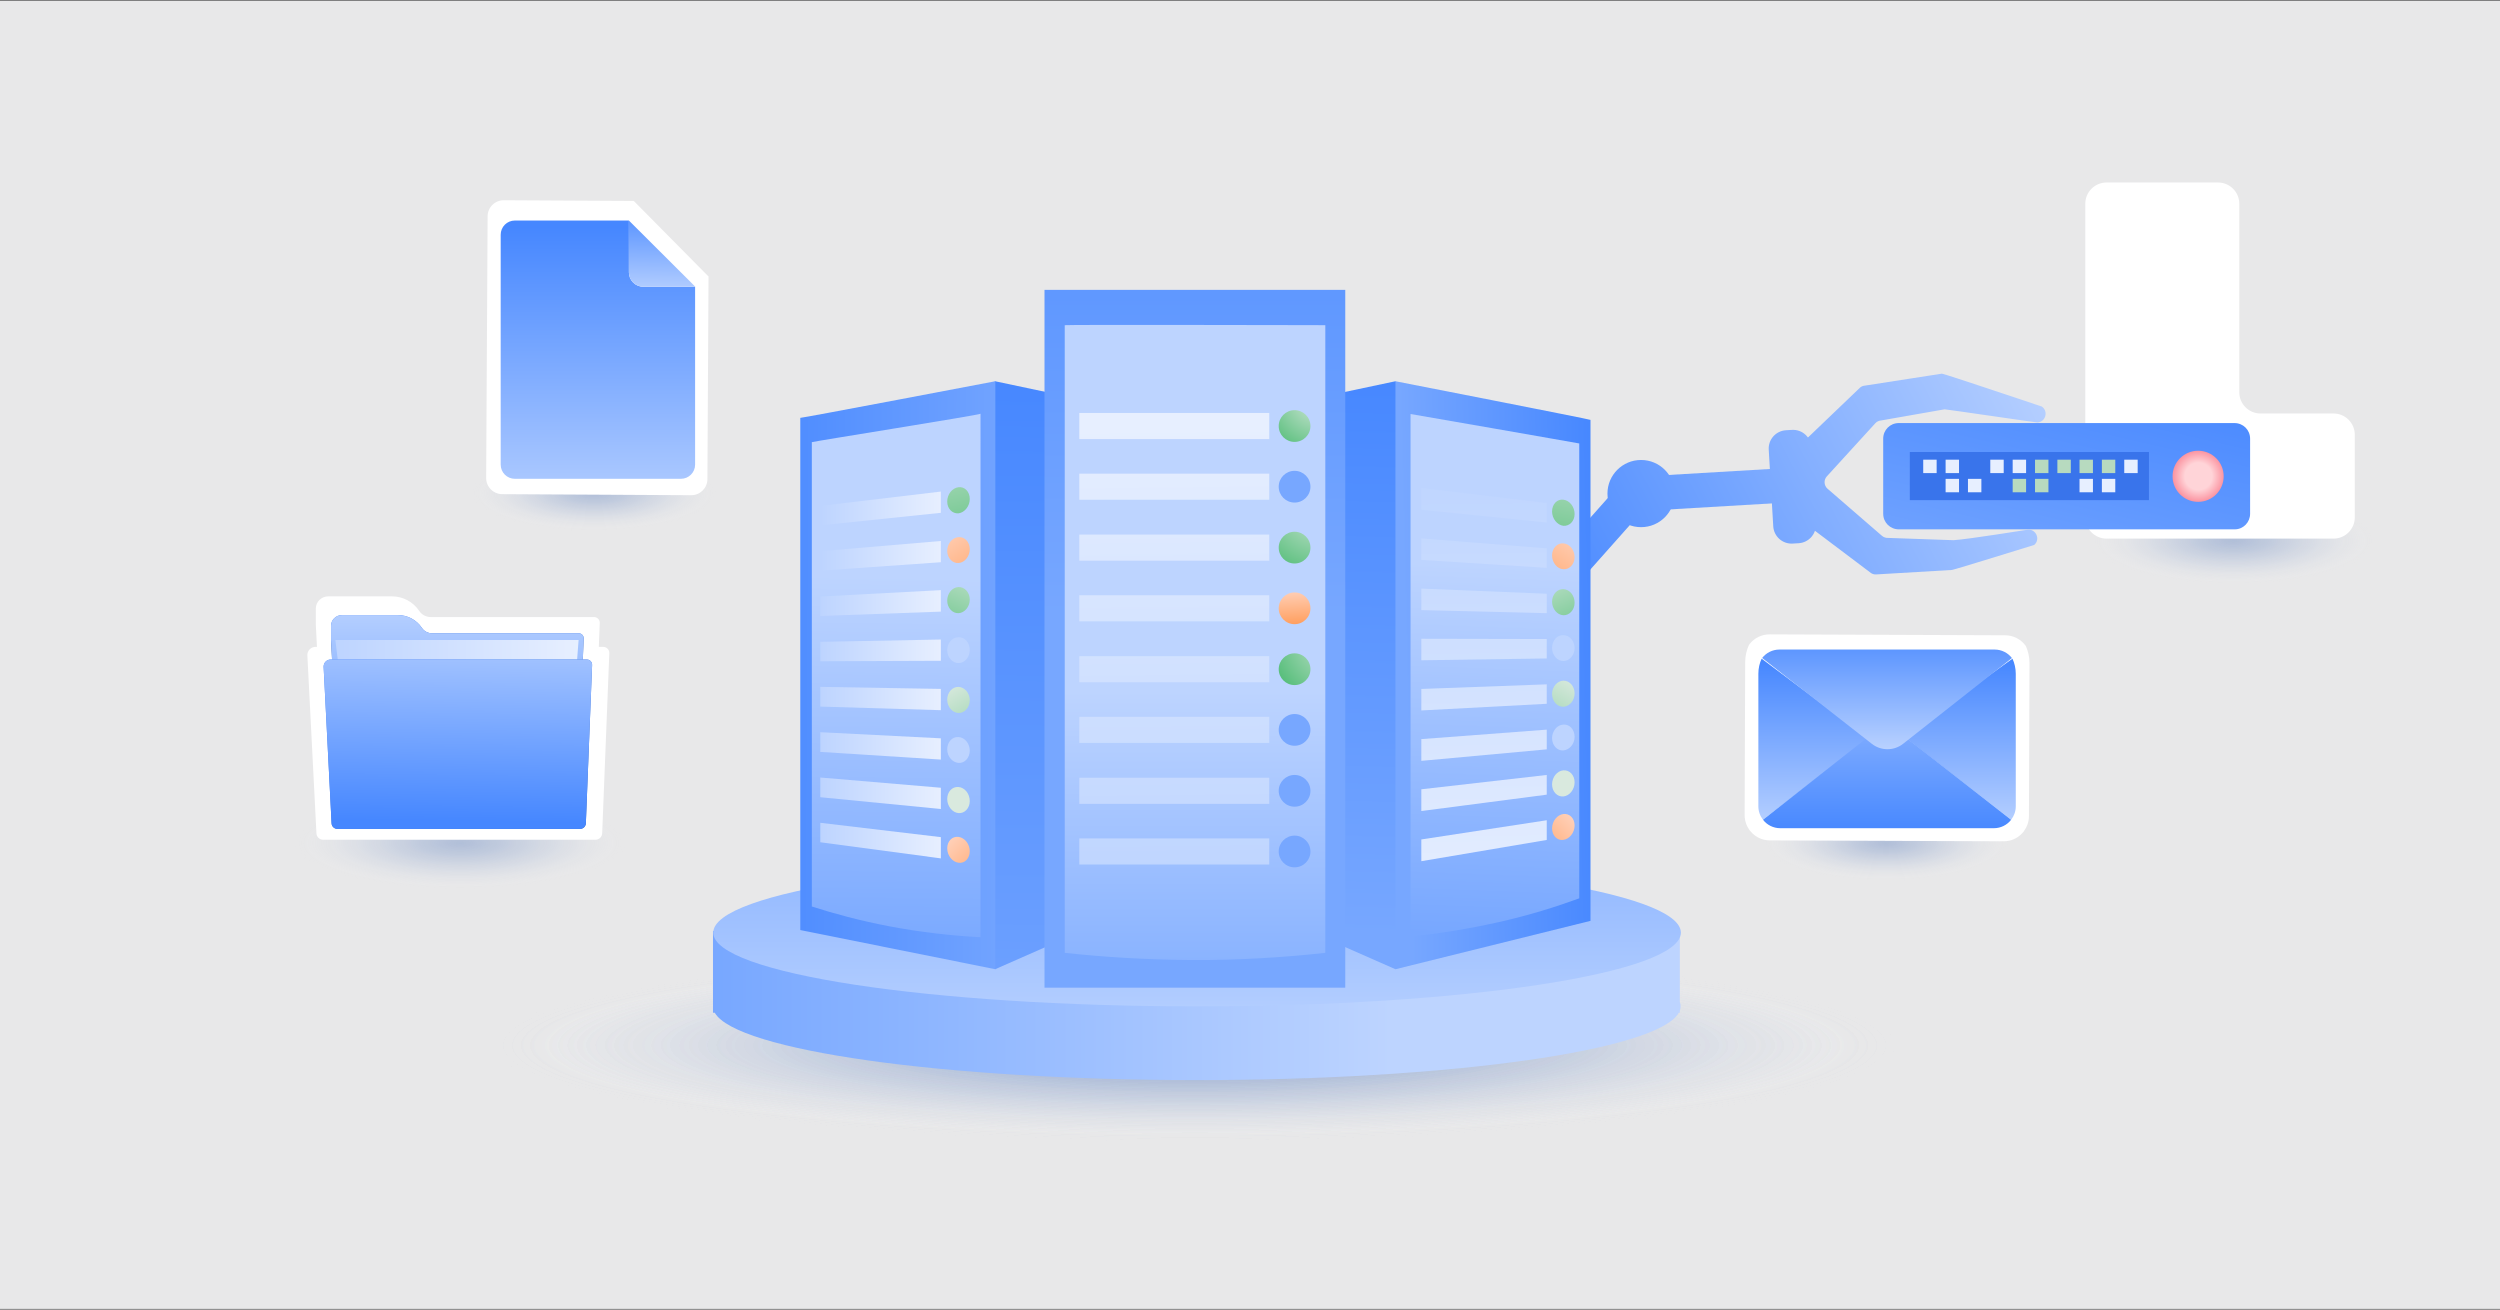 <svg enable-background="new 0 0 945 495" height="495" viewBox="0 0 945 495" width="945" xmlns="http://www.w3.org/2000/svg" xmlns:xlink="http://www.w3.org/1999/xlink"><rect x="0" y="0" width="945" height="495" fill="#333333" stroke="none"/><defs><path id="SVGID_00000001648266732967536890000011585040376787471745_" d="M0 .22H945V494.77H0Z"/><clipPath id="SVGID_00000120556584824618158610000007160584048101586324_"><use xlink:href="#SVGID_00000001648266732967536890000011585040376787471745_"/></clipPath><linearGradient id="lg1"><stop offset="0" stop-color="#305eb2" stop-opacity=".3"/><stop offset=".102" stop-color="#3461b3" stop-opacity=".255"/><stop offset=".198" stop-color="#3f6ab8" stop-opacity=".213"/><stop offset=".291" stop-color="#5279bf" stop-opacity=".172"/><stop offset=".383" stop-color="#6d8dc9" stop-opacity=".132"/><stop offset=".474" stop-color="#8fa8d5" stop-opacity=".092"/><stop offset=".564" stop-color="#b9c9e5" stop-opacity=".053"/><stop offset=".652" stop-color="#ebeff7" stop-opacity=".015"/><stop offset=".685" stop-color="#ffffff" stop-opacity="0"/></linearGradient><radialGradient id="SVGID_00000147214321891479153070000013910796690985817987_" cx="1889.793" cy="-35.535" gradientTransform="matrix(498.84 0 0 -67.851 -942247.938 -2015.957)" gradientUnits="userSpaceOnUse" r=".785" xlink:href="#lg1"/><radialGradient id="SVGID_00000168800865573830795980000003853236506570752424_" cx="1894.84" cy="-8.811" gradientTransform="matrix(100.445 0 0 -30.812 -189481.875 -67.029)" gradientUnits="userSpaceOnUse" r=".785" xlink:href="#lg1"/><linearGradient id="SVGID_00000103967578624551407260000008937079684749421237_" gradientTransform="matrix(1 0 0 -1 0 -687.009)" gradientUnits="userSpaceOnUse" x1="769.188" x2="792.247" y1="-919.134" y2="-819.045"><stop offset="0" stop-color="#77a7ff"/><stop offset="1" stop-color="#4687ff"/></linearGradient><radialGradient id="SVGID_00000022524759581160926490000009702308763122133382_" cx="1784.431" cy="-60.776" gradientTransform="matrix(12.833 0 0 -12.833 -22068.715 -599.924)" gradientUnits="userSpaceOnUse" r=".753"><stop offset=".529" stop-color="#ffd4d8"/><stop offset="1" stop-color="#fb94a1"/></radialGradient><linearGradient id="lg2"><stop offset="0" stop-color="#bdd4ff"/><stop offset="1" stop-color="#4687ff"/></linearGradient><linearGradient id="SVGID_00000018941835525098812450000010460501410055996809_" gradientUnits="userSpaceOnUse" x1="774.032" x2="576.347" xlink:href="#lg2" y1="120.208" y2="221.916"/><linearGradient id="SVGID_00000087395503820331259980000015647095839209754532_" gradientUnits="userSpaceOnUse" x1="788.862" x2="591.177" xlink:href="#lg2" y1="149.032" y2="250.74"/><linearGradient id="SVGID_00000160904548831975261710000009696438860957087931_" gradientUnits="userSpaceOnUse" x1="776.389" x2="585.239" xlink:href="#lg2" y1="133.102" y2="231.448"/><linearGradient id="SVGID_00000181809013848063601230000004973133918247513495_" gradientUnits="userSpaceOnUse" x1="774.084" x2="576.398" xlink:href="#lg2" y1="120.308" y2="222.016"/><linearGradient id="SVGID_00000011754291178001198180000009138096343211745954_" gradientUnits="userSpaceOnUse" x1="768.858" x2="571.173" xlink:href="#lg2" y1="110.152" y2="211.86"/><linearGradient id="SVGID_00000031903654001930166390000018192920712143951544_" gradientUnits="userSpaceOnUse" x1="781.153" x2="583.467" xlink:href="#lg2" y1="134.049" y2="235.756"/><radialGradient id="SVGID_00000022548369009860589810000014005955439696159634_" cx="1893.533" cy="-12.519" gradientTransform="matrix(100.445 0 0 -30.812 -189481.875 -67.029)" gradientUnits="userSpaceOnUse" r=".681" xlink:href="#lg1"/><linearGradient id="SVGID_00000047757883495368870390000001794287304434115224_" gradientUnits="userSpaceOnUse" x1="685.329" x2="685.329" xlink:href="#lg2" y1="315.292" y2="249.944"/><linearGradient id="SVGID_00000176745511718870299580000000151779904171609777_" gradientUnits="userSpaceOnUse" x1="741.482" x2="741.482" xlink:href="#lg2" y1="315.292" y2="249.944"/><linearGradient id="SVGID_00000038386603456166002980000012422587463796910499_" gradientUnits="userSpaceOnUse" x1="713.306" x2="713.306" xlink:href="#lg2" y1="232.593" y2="314.971"/><linearGradient id="SVGID_00000142168217792602287110000002816271634517245066_" gradientUnits="userSpaceOnUse" x1="713.301" x2="713.301" xlink:href="#lg2" y1="285.062" y2="235.925"/><radialGradient id="SVGID_00000051359385999243606050000010957130138539858067_" cx="1888.964" cy="-19.169" gradientTransform="matrix(134.564 0 0 -37.669 -254012.984 -403.387)" gradientUnits="userSpaceOnUse" r=".681" xlink:href="#lg1"/><radialGradient id="SVGID_00000129169895611784824270000001099036977448288425_" cx="1888.671" cy="-8.228" gradientTransform="matrix(100.445 0 0 -30.812 -189481.875 -67.029)" gradientUnits="userSpaceOnUse" r=".681" xlink:href="#lg1"/><linearGradient id="lg3"><stop offset="0" stop-color="#27ae56"/><stop offset=".999" stop-color="#d9e9de"/></linearGradient><linearGradient id="SVGID_00000034070373433138991240000010809640193364803993_" gradientTransform="matrix(1 0 0 -1 0 -687.009)" gradientUnits="userSpaceOnUse" x1="584.692" x2="575.796" xlink:href="#lg3" y1="-892.877" y2="-878.42"/><linearGradient id="lg4"><stop offset="0" stop-color="#ff7e23"/><stop offset=".999" stop-color="#ffe2d9"/></linearGradient><linearGradient id="SVGID_00000006688750565389994640000013875978767693532856_" gradientTransform="matrix(1 0 0 -1 0 -687.009)" gradientUnits="userSpaceOnUse" x1="603.548" x2="571.112" xlink:href="#lg4" y1="-927.987" y2="-890.918"/><linearGradient id="SVGID_00000013915747420513341820000002761844218366052489_" gradientTransform="matrix(1 0 0 -1 0 -687.009)" gradientUnits="userSpaceOnUse" x1="599.544" x2="566.553" xlink:href="#lg3" y1="-946.621" y2="-899.358"/><linearGradient id="lg5"><stop offset="0" stop-color="#77a7ff"/><stop offset="1" stop-color="#bdd4ff"/></linearGradient><linearGradient id="SVGID_00000024718592872374518790000009348437936346380717_" gradientTransform="matrix(1 0 0 -1 0 -687.009)" gradientUnits="userSpaceOnUse" x1="701.317" x2="495.909" xlink:href="#lg5" y1="-926.259" y2="-936.263"/><linearGradient id="SVGID_00000147202671210906739610000004870707179147966385_" gradientTransform="matrix(1 0 0 -1 0 -687.009)" gradientUnits="userSpaceOnUse" x1="590.896" x2="574.215" xlink:href="#lg3" y1="-973.655" y2="-942.702"/><linearGradient id="SVGID_00000049191480761016085460000016503238328134751660_" gradientTransform="matrix(1 0 0 -1 0 -687.009)" gradientUnits="userSpaceOnUse" x1="702.956" x2="497.548" xlink:href="#lg5" y1="-959.904" y2="-969.907"/><linearGradient id="SVGID_00000070813449202938130630000017062284391007942331_" gradientTransform="matrix(1 0 0 -1 0 -687.009)" gradientUnits="userSpaceOnUse" x1="703.781" x2="498.373" xlink:href="#lg3" y1="-976.843" y2="-986.847"/><linearGradient id="lg6"><stop offset="0" stop-color="#77a7ff"/><stop offset=".709" stop-color="#bdd4ff"/></linearGradient><linearGradient id="SVGID_00000140727912352598445560000004344482234500845193_" gradientTransform="matrix(318.612 0 0 -318.612 -601391.375 -2109.8)" gradientUnits="userSpaceOnUse" x1="1888.381" x2="1889.529" xlink:href="#lg6" y1="-7.815" y2="-7.815"/><linearGradient id="SVGID_00000036244599241634336720000005101741637585531280_" gradientUnits="userSpaceOnUse" x1="452.488" x2="452.488" xlink:href="#lg6" y1="280.813" y2="448.015"/><linearGradient id="lg7"><stop offset="0" stop-color="#4687ff"/><stop offset=".999" stop-color="#77a7ff"/><stop offset="1" stop-color="#77a7ff"/></linearGradient><linearGradient id="SVGID_00000085965129516477945310000017829244707949851319_" gradientUnits="userSpaceOnUse" x1="511.076" x2="505.181" xlink:href="#lg7" y1="139.423" y2="352.816"/><linearGradient id="SVGID_00000121995590411780021430000013822949713748063676_" gradientUnits="userSpaceOnUse" x1="395.721" x2="393.364" xlink:href="#lg7" y1="137.758" y2="439.278"/><linearGradient id="SVGID_00000175315863069210086260000002218873195970568356_" gradientUnits="userSpaceOnUse" x1="451.666" x2="451.666" xlink:href="#lg7" y1="-27.317" y2="233.549"/><linearGradient id="SVGID_00000020383173530099504960000003789625019104861592_" gradientUnits="userSpaceOnUse" x1="451.716" x2="451.716" xlink:href="#lg5" y1="400.81" y2="261.21"/><linearGradient id="lg8"><stop offset="0" stop-color="#bdd4ff"/><stop offset="1" stop-color="#e7efff"/></linearGradient><linearGradient id="SVGID_00000059280213497367544380000005747104154126147487_" gradientUnits="userSpaceOnUse" x1="445.858" x2="443.883" xlink:href="#lg8" y1="335.974" y2="161.505"/><linearGradient id="lg9"><stop offset=".001" stop-color="#d9e9de"/><stop offset="1" stop-color="#27ae56"/></linearGradient><radialGradient id="SVGID_00000134235711483030419200000000149825126653565838_" cx="1851.145" cy="-23.668" gradientTransform="matrix(40.07 0 0 -40.07 -73677.32 -798.657)" gradientUnits="userSpaceOnUse" r=".786" xlink:href="#lg9"/><linearGradient id="SVGID_00000151524590157057079120000006926091290926004113_" gradientUnits="userSpaceOnUse" x1="445.598" x2="443.623" xlink:href="#lg8" y1="335.977" y2="161.508"/><linearGradient id="SVGID_00000176039928056378885520000011796665162333050023_" gradientTransform="matrix(1 0 0 -1 0 -687.009)" gradientUnits="userSpaceOnUse" x1="516.514" x2="583.037" xlink:href="#lg5" y1="-873.639" y2="-880.142"/><linearGradient id="SVGID_00000041975578536948328340000005547520002672477332_" gradientUnits="userSpaceOnUse" x1="445.337" x2="443.362" xlink:href="#lg8" y1="335.98" y2="161.511"/><radialGradient id="SVGID_00000083774987583679484020000017696187863160334268_" cx="1860.01" cy="-19.822" gradientTransform="matrix(50.438 0 0 -50.438 -93315.82 -810.196)" gradientUnits="userSpaceOnUse" r=".786" xlink:href="#lg9"/><linearGradient id="SVGID_00000113322854811927618050000000880262802858280869_" gradientUnits="userSpaceOnUse" x1="445.078" x2="443.103" xlink:href="#lg8" y1="335.983" y2="161.514"/><linearGradient id="SVGID_00000166637347481746719970000017189073294062790543_" gradientTransform="matrix(1 0 0 -1 0 -687.009)" gradientUnits="userSpaceOnUse" x1="490.285" x2="488.617" xlink:href="#lg4" y1="-931.654" y2="-905.336"/><linearGradient id="SVGID_00000137134074455947702770000010113648806949746578_" gradientUnits="userSpaceOnUse" x1="444.817" x2="442.842" xlink:href="#lg8" y1="335.986" y2="161.517"/><radialGradient id="SVGID_00000165219031923512807680000001853038085268680108_" cx="1858.955" cy="-19.95" gradientTransform="matrix(48.99 0 0 -48.99 -90562.703 -737.331)" gradientUnits="userSpaceOnUse" r=".786" xlink:href="#lg9"/><linearGradient id="SVGID_00000116950024737289628660000008223956613349029813_" gradientUnits="userSpaceOnUse" x1="444.558" x2="442.582" xlink:href="#lg8" y1="335.988" y2="161.52"/><linearGradient id="SVGID_00000040545854353279332110000012368920686036660403_" gradientTransform="matrix(1 0 0 -1 0 -687.009)" gradientUnits="userSpaceOnUse" x1="507.613" x2="574.138" xlink:href="#lg5" y1="-964.691" y2="-971.193"/><linearGradient id="SVGID_00000088819183840578609350000002243013300657669267_" gradientUnits="userSpaceOnUse" x1="444.297" x2="442.322" xlink:href="#lg8" y1="335.991" y2="161.523"/><linearGradient id="SVGID_00000000913815350234168130000010800473917291971968_" gradientTransform="matrix(1 0 0 -1 0 -687.009)" gradientUnits="userSpaceOnUse" x1="505.384" x2="571.908" xlink:href="#lg5" y1="-987.503" y2="-994.006"/><linearGradient id="SVGID_00000100374976253481510970000007007625456404051345_" gradientUnits="userSpaceOnUse" x1="444.037" x2="442.062" xlink:href="#lg8" y1="335.994" y2="161.525"/><linearGradient id="SVGID_00000033345281248943814890000015438663046499282852_" gradientTransform="matrix(1 0 0 -1 0 -687.009)" gradientUnits="userSpaceOnUse" x1="503.163" x2="569.688" xlink:href="#lg5" y1="-1010.217" y2="-1016.72"/><linearGradient id="SVGID_00000000943743331082376180000014968093999895096989_" gradientUnits="userSpaceOnUse" x1="278.845" x2="390.847" xlink:href="#lg7" y1="254.727" y2="255.316"/><linearGradient id="SVGID_00000156561419326461428500000006989295727914808707_" gradientUnits="userSpaceOnUse" x1="337.558" x2="339.933" xlink:href="#lg6" y1="363.564" y2="158.167"/><linearGradient id="SVGID_00000062172799385660969960000014080423054717034393_" gradientUnits="userSpaceOnUse" x1="310.063" x2="355.637" xlink:href="#lg8" y1="192.2" y2="192.2"/><linearGradient id="SVGID_00000030483148387720195270000009854280392947183236_" gradientTransform="matrix(1 0 0 -1 0 -687.009)" gradientUnits="userSpaceOnUse" x1="371.131" x2="355.284" xlink:href="#lg3" y1="-918.777" y2="-842.044"/><linearGradient id="SVGID_00000053516907122209247120000011657786709905354885_" gradientUnits="userSpaceOnUse" x1="310.063" x2="355.637" xlink:href="#lg8" y1="210.101" y2="210.101"/><linearGradient id="SVGID_00000004545515137684601290000000544871441836606336_" gradientTransform="matrix(1 0 0 -1 0 -687.009)" gradientUnits="userSpaceOnUse" x1="384.42" x2="351.058" xlink:href="#lg4" y1="-927.883" y2="-878.118"/><linearGradient id="SVGID_00000143582863341308245740000014735221995726376081_" gradientUnits="userSpaceOnUse" x1="310.063" x2="355.637" xlink:href="#lg8" y1="227.953" y2="227.953"/><linearGradient id="SVGID_00000064327930921369375020000013564459438263393188_" gradientTransform="matrix(1 0 0 -1 0 -687.009)" gradientUnits="userSpaceOnUse" x1="348.489" x2="370.175" xlink:href="#lg3" y1="-946.625" y2="-895.19"/><linearGradient id="SVGID_00000135688230733881009180000007788812842904020134_" gradientUnits="userSpaceOnUse" x1="310.063" x2="355.637" xlink:href="#lg8" y1="245.854" y2="245.854"/><linearGradient id="SVGID_00000070798171981822636180000006087648527496977573_" gradientTransform="matrix(1 0 0 -1 0 -687.009)" gradientUnits="userSpaceOnUse" x1="488.397" x2="693.575" xlink:href="#lg8" y1="-924.566" y2="-911.221"/><linearGradient id="SVGID_00000003082423204029591740000016997797811116670369_" gradientUnits="userSpaceOnUse" x1="310.063" x2="355.637" xlink:href="#lg8" y1="264.045" y2="264.045"/><linearGradient id="SVGID_00000112602379986862029960000003729610252445005956_" gradientTransform="matrix(1 0 0 -1 0 -687.009)" gradientUnits="userSpaceOnUse" x1="389.473" x2="358.89" xlink:href="#lg3" y1="-998.738" y2="-945.636"/><linearGradient id="SVGID_00000088131320801669901740000015326413828514279046_" gradientUnits="userSpaceOnUse" x1="310.063" x2="355.637" xlink:href="#lg8" y1="281.945" y2="281.945"/><linearGradient id="SVGID_00000153684044410648866560000009805777640273385888_" gradientTransform="matrix(1 0 0 -1 0 -687.009)" gradientUnits="userSpaceOnUse" x1="490.84" x2="696.02" xlink:href="#lg8" y1="-962.143" y2="-948.799"/><linearGradient id="SVGID_00000057860888191823113670000015470179074562842768_" gradientUnits="userSpaceOnUse" x1="310.063" x2="355.637" xlink:href="#lg8" y1="299.846" y2="299.846"/><linearGradient id="SVGID_00000132789255072609382070000005895038623329162150_" gradientTransform="matrix(1 0 0 -1 0 -687.009)" gradientUnits="userSpaceOnUse" x1="415.326" x2="388.914" xlink:href="#lg3" y1="-1001.694" y2="-995.578"/><linearGradient id="SVGID_00000019645649762347974070000005788852152151939245_" gradientUnits="userSpaceOnUse" x1="310.063" x2="355.637" xlink:href="#lg8" y1="317.747" y2="317.747"/><linearGradient id="SVGID_00000003064553584245812960000014630112835313860522_" gradientTransform="matrix(1 0 0 -1 0 -687.009)" gradientUnits="userSpaceOnUse" x1="385.592" x2="352.786" xlink:href="#lg4" y1="-1031.319" y2="-998.79"/><linearGradient id="SVGID_00000114055205263521958450000005037522422936756407_" gradientUnits="userSpaceOnUse" x1="604.295" x2="531.198" xlink:href="#lg7" y1="253.381" y2="255.149"/><linearGradient id="SVGID_00000030485232868456104540000000168712789627768215_" gradientUnits="userSpaceOnUse" x1="561.255" x2="568.384" xlink:href="#lg6" y1="353.695" y2="156.465"/><linearGradient id="SVGID_00000009574253525236465680000012532668507785935287_" gradientUnits="userSpaceOnUse" x1="560.763" x2="562.775" xlink:href="#lg8" y1="174.754" y2="344.243"/><linearGradient id="SVGID_00000140001999991362679490000018411992222884296364_" gradientUnits="userSpaceOnUse" x1="560.549" x2="562.561" xlink:href="#lg8" y1="174.756" y2="344.246"/><linearGradient id="SVGID_00000181793671006246844940000003604617456778734478_" gradientUnits="userSpaceOnUse" x1="560.335" x2="562.346" xlink:href="#lg8" y1="174.759" y2="344.248"/><linearGradient id="SVGID_00000063596752366828442260000013710222167769628342_" gradientUnits="userSpaceOnUse" x1="560.121" x2="562.132" xlink:href="#lg8" y1="174.761" y2="344.251"/><linearGradient id="SVGID_00000070810292606666179560000009590987374558834857_" gradientUnits="userSpaceOnUse" x1="559.906" x2="561.918" xlink:href="#lg8" y1="174.764" y2="344.253"/><linearGradient id="SVGID_00000021821541795096450300000012643286998899343529_" gradientUnits="userSpaceOnUse" x1="559.692" x2="561.703" xlink:href="#lg8" y1="174.766" y2="344.256"/><linearGradient id="SVGID_00000080893514814801947530000011017531236129388674_" gradientUnits="userSpaceOnUse" x1="559.477" x2="561.489" xlink:href="#lg8" y1="174.769" y2="344.258"/><linearGradient id="SVGID_00000111166065334083572990000013632160601424204975_" gradientUnits="userSpaceOnUse" x1="559.263" x2="561.275" xlink:href="#lg8" y1="174.772" y2="344.261"/><linearGradient id="SVGID_00000016757531802383456930000013552509349618521266_" gradientUnits="userSpaceOnUse" x1="226.014" x2="226.014" xlink:href="#lg2" y1="200.37" y2="85.858"/><linearGradient id="SVGID_00000033344884961040155420000000624860428798355877_" gradientUnits="userSpaceOnUse" x1="250.009" x2="250.608" xlink:href="#lg2" y1="112.447" y2="76.496"/><linearGradient id="SVGID_00000099634298930695966910000003501784003024429239_" gradientUnits="userSpaceOnUse" x1="172.88" x2="172.88" y1="305.892" y2="215.836"><stop offset=".686" stop-color="#305eb2"/><stop offset=".702" stop-color="#3568c4"/><stop offset=".729" stop-color="#3b73da"/><stop offset=".759" stop-color="#407ceb"/><stop offset=".798" stop-color="#4482f6"/><stop offset=".851" stop-color="#4586fd"/><stop offset="1" stop-color="#4687ff"/></linearGradient><linearGradient id="SVGID_00000070099827282604673730000017686635670936776069_" gradientUnits="userSpaceOnUse" x1="172.88" x2="172.88" xlink:href="#lg2" y1="225.457" y2="315.513"/><linearGradient id="SVGID_00000054962925100377983960000006272448616538361775_" gradientUnits="userSpaceOnUse" x1="126.778" x2="218.71" xlink:href="#lg8" y1="272.202" y2="272.202"/><linearGradient id="SVGID_00000029043052581948379670000005636820627115038616_" gradientUnits="userSpaceOnUse" x1="200.555" x2="145.258" y1="326.235" y2="230.458"><stop offset="0" stop-color="#305eb2"/><stop offset=".263" stop-color="#376bca"/><stop offset=".747" stop-color="#427ff0"/><stop offset="1" stop-color="#4687ff"/></linearGradient><linearGradient id="SVGID_00000144313586591172130360000017629727661923506850_" gradientUnits="userSpaceOnUse" x1="173.386" x2="172.244" xlink:href="#lg2" y1="228.581" y2="310.398"/><linearGradient id="SVGID_00000035493523990261136090000015376857102961644166_" gradientTransform="matrix(-1 0 0 -1 1551.424 -687.009)" gradientUnits="userSpaceOnUse" x1="969.294" x2="953.446" xlink:href="#lg3" y1="-923.491" y2="-846.758"/><linearGradient id="SVGID_00000023999225685696499400000009960054140268863113_" gradientTransform="matrix(-1 0 0 -1 1551.424 -687.009)" gradientUnits="userSpaceOnUse" x1="982.583" x2="949.22" xlink:href="#lg4" y1="-930.24" y2="-880.475"/><linearGradient id="SVGID_00000164483900380949088290000014488211101677497264_" gradientTransform="matrix(-1 0 0 -1 1551.424 -687.009)" gradientUnits="userSpaceOnUse" x1="946.652" x2="968.338" xlink:href="#lg3" y1="-947.41" y2="-895.976"/><linearGradient id="SVGID_00000157281350851690955000000011819260776019520657_" gradientTransform="matrix(-1 0 0 -1 1551.424 -687.009)" gradientUnits="userSpaceOnUse" x1="1086.559" x2="1291.738" xlink:href="#lg8" y1="-923.78" y2="-910.435"/><linearGradient id="SVGID_00000003075203525109861780000018443679570365693603_" gradientTransform="matrix(-1 0 0 -1 1551.424 -687.009)" gradientUnits="userSpaceOnUse" x1="987.635" x2="957.052" xlink:href="#lg3" y1="-996.381" y2="-943.279"/><linearGradient id="SVGID_00000080892179829045473670000009141075470287992978_" gradientTransform="matrix(-1 0 0 -1 1551.424 -687.009)" gradientUnits="userSpaceOnUse" x1="1089.003" x2="1294.182" xlink:href="#lg8" y1="-957.429" y2="-944.085"/><linearGradient id="SVGID_00000044880084104046255180000003990570176377534379_" gradientTransform="matrix(-1 0 0 -1 1551.424 -687.009)" gradientUnits="userSpaceOnUse" x1="1013.489" x2="987.077" xlink:href="#lg3" y1="-995.409" y2="-989.293"/><linearGradient id="SVGID_00000170961023045544573440000003811732220504527750_" gradientTransform="matrix(-1 0 0 -1 1551.424 -687.009)" gradientUnits="userSpaceOnUse" x1="983.755" x2="950.949" xlink:href="#lg4" y1="-1022.676" y2="-990.148"/></defs><g clip-path="url(#SVGID_00000120556584824618158610000007160584048101586324_)"><path d="M-15.75-9.66H958.55V520.66H-15.75Z" fill="#e8e8e9"/></g><g fill="url(#SVGID_00000147214321891479153070000013910796690985817987_)"><path clip-path="url(#SVGID_00000120556584824618158610000007160584048101586324_)" d="M456.79 451.68c227.6 0 412.11-25.32 412.11-56.56s-184.51-56.56-412.11-56.56c-227.6 0-412.11 25.32-412.11 56.56S229.19 451.68 456.79 451.68z"/><path clip-path="url(#SVGID_00000120556584824618158610000007160584048101586324_)" d="M456.79 451.68c227.6 0 412.11-25.32 412.11-56.56s-184.51-56.56-412.11-56.56c-227.6 0-412.11 25.32-412.11 56.56S229.19 451.68 456.79 451.68z"/><path clip-path="url(#SVGID_00000120556584824618158610000007160584048101586324_)" d="M456.79 451.68c227.6 0 412.11-25.32 412.11-56.56s-184.51-56.56-412.11-56.56c-227.6 0-412.11 25.32-412.11 56.56S229.19 451.68 456.79 451.68z"/></g><path clip-path="url(#SVGID_00000120556584824618158610000007160584048101586324_)" d="M845.59 230.15c45.83 0 82.98-11.5 82.98-25.68 0-14.19-37.15-25.68-82.98-25.68-45.83 0-82.98 11.5-82.98 25.68C762.61 218.65 799.76 230.15 845.59 230.15z" fill="url(#SVGID_00000168800865573830795980000003853236506570752424_)"/><path clip-path="url(#SVGID_00000120556584824618158610000007160584048101586324_)" d="M846.45 148.26V77.02c0-4.44-3.6-8.04-8.04-8.04h-42.13c-4.44 0-8.04 3.6-8.04 8.04v79.28 32.75 6.51c0 4.44 3.6 8.04 8.04 8.04h85.79c4.44 0 8.04-3.6 8.04-8.04v-31.22c0-4.44-3.6-8.04-8.04-8.04h-27.58C850.05 156.31 846.45 152.71 846.45 148.26z" fill="#ffffff"/><g clip-path="url(#SVGID_00000120556584824618158610000007160584048101586324_)"><path d="M844.75 200.09H717.73c-3.22 0-5.88-2.57-5.88-5.88V165.8c0-3.22 2.57-5.88 5.88-5.88h126.93c3.22 0 5.88 2.57 5.88 5.88v28.41C850.54 197.43 847.97 200.09 844.75 200.09z" fill="url(#SVGID_00000103967578624551407260000008937079684749421237_)"/><path d="M812.31 170.86h-90.4v18.19h90.39L812.31 170.86 812.31 170.86z" fill="#3974eb"/><g fill="#e7efff"><path d="M732.05 173.76h-5.07v5.07h5.07V173.76z"/><path d="M740.51 173.76h-5.07v5.07h5.07V173.76z"/><path d="M757.4 173.76h-5.07v5.07h5.07V173.76z"/><path d="M765.86 173.76h-5.07v5.07h5.07V173.76z"/></g><path d="M774.31 173.76h-5.07v5.07h5.07V173.76z" fill="#b7dabf"/><path d="M782.76 173.76h-5.07v5.07h5.07V173.76z" fill="#b7dabf"/><path d="M791.13 173.76h-5.07v5.07h5.07V173.76z" fill="#b7dabf"/><path d="M799.58 173.76h-5.07v5.07h5.07V173.76z" fill="#b7dabf"/><path d="M808.04 173.76h-5.07v5.07h5.07V173.76z" fill="#e7efff"/><path d="M740.51 181.01h-5.07v5.07h5.07V181.01z" fill="#e7efff"/><path d="M748.96 181.01h-5.07v5.07h5.07V181.01z" fill="#e7efff"/><path d="M765.86 181.01h-5.07v5.07h5.07V181.01z" fill="#b7dabf"/><path d="M774.31 181.01h-5.07v5.07h5.07V181.01z" fill="#b7dabf"/><path d="M791.13 181.01h-5.07v5.07h5.07V181.01z" fill="#e7efff"/><path d="M799.58 181.01h-5.07v5.07h5.07V181.01z" fill="#e7efff"/><path d="M830.89 189.7c5.34 0 9.66-4.32 9.66-9.66s-4.32-9.66-9.66-9.66c-5.34 0-9.66 4.32-9.66 9.66S825.56 189.7 830.89 189.7z" fill="url(#SVGID_00000022524759581160926490000009702308763122133382_)"/></g><g clip-path="url(#SVGID_00000120556584824618158610000007160584048101586324_)"><path d="M623.15 179.98 623.92 192.98 672.89 190.1 672.13 177.09Z" fill="url(#SVGID_00000018941835525098812450000010460501410055996809_)"/><path d="M770.14 159.69 770.14 159.69c-.58.03-34.49-5-35.07-4.97l-23.97 4.21c-.86.05-1.66.43-2.24 1.07l-18.31 20.06c-1.25 1.37-1.12 3.49.28 4.7l20.54 17.77c.65.56 1.49.85 2.35.8l24.7.86c1.08 1.9-.75.04 0 0 5.57-.33 27.66-3.95 28.17-3.98l0 0c3.13-.18 4.72 3.71 2.35 5.77 0 0-30.37 9.42-31.1 9.46l-28.63 1.69c-.67.04-1.33-.12-1.9-.47l-22.35-16.85c-.93-.56-1.52-1.54-1.58-2.62l-.51-8.71-.66-11.18-.51-8.71c-.06-1.08.41-2.12 1.26-2.79l20.22-19.36c.53-.41 1.16-.65 1.83-.69l29.03-4.51c.73-.04 37.75 12.43 37.75 12.43C774.39 155.46 773.27 159.51 770.14 159.69z" fill="url(#SVGID_00000087395503820331259980000015647095839209754532_)"/><path d="M668.58 169.96l1.71 29c.23 3.82 3.51 6.74 7.33 6.51l2.27-.13c3.82-.23 6.74-3.51 6.51-7.33l-1.71-29c-.23-3.82-3.51-6.74-7.33-6.51l-2.27.13C671.27 162.86 668.35 166.14 668.58 169.96z" fill="url(#SVGID_00000160904548831975261710000009696438860957087931_)"/><path d="M565.97 235.26 575.71 243.91 623.86 189.72 614.13 181.07Z" fill="url(#SVGID_00000181809013848063601230000004973133918247513495_)"/><circle cx="620.32" cy="186.57" fill="url(#SVGID_00000011754291178001198180000009138096343211745954_)" r="12.7"/><path d="M668.58 169.96l1.71 29c.23 3.82 3.51 6.74 7.33 6.51l2.27-.13c3.82-.23 6.74-3.51 6.51-7.33l-1.71-29c-.23-3.82-3.51-6.74-7.33-6.51l-2.27.13C671.27 162.86 668.35 166.14 668.58 169.96z" fill="url(#SVGID_00000160904548831975261710000009696438860957087931_)" opacity=".4"/><circle cx="620.32" cy="186.57" fill="url(#SVGID_00000011754291178001198180000009138096343211745954_)" opacity=".4" r="12.7"/><g fill="url(#SVGID_00000031903654001930166390000018192920712143951544_)"><circle cx="566.47" cy="244.5" r="21.28"/><circle cx="566.47" cy="244.5" opacity=".4" r="21.28"/></g></g><g clip-path="url(#SVGID_00000120556584824618158610000007160584048101586324_)"><path d="M714.39 340.99c39.77 0 72.01-9.98 72.01-22.29s-32.24-22.29-72.01-22.29c-39.77 0-72.01 9.98-72.01 22.29S674.62 340.99 714.39 340.99z" fill="url(#SVGID_00000022548369009860589810000014005955439696159634_)"/><path d="M767.06 248.99c-.12-1.14-.36-2.24-.71-3.3-.17-.53-.38-1.04-.6-1.55l-.02.01-.2-.27c0 0-.01 0-.01-.01l0 0c-1.75-2.26-4.48-3.72-7.56-3.73l-89.04-.35c-3.07-.01-5.81 1.42-7.57 3.66l-.21.29.12.1-.14-.1v0l0 0c-.23.5-.43 1.01-.61 1.54-.36 1.05-.61 2.16-.73 3.29-.06.57-.1 1.15-.1 1.73v0 0l-.21 57.8 0 0v0c0 .28.01.55.03.82.14 1.77.78 3.4 1.76 4.77l0 0 .1.14c.04.05.07.1.1.14l0 0 0 0c0 0 .01 0 .01 0l0 0c1.09 1.4 2.55 2.49 4.25 3.12.68.25 1.39.42 2.13.51.37.05.75.07 1.13.07l88.4.34c.76 0 1.5-.08 2.21-.25 2.13-.5 3.98-1.71 5.3-3.37 0 0 .01-.01.01-.01l.21-.29-.01-.01c.54-.74.98-1.55 1.29-2.42.35-.99.55-2.05.55-3.16l.21-57.8C767.15 250.14 767.12 249.56 767.06 248.99z" fill="#ffffff"/><path d="M665.89 248.98c-.79 1.74-1.23 3.67-1.23 5.7v0 50.1c0 1.92.65 3.68 1.75 5.08L706 279.32l-18.19-13.91L665.89 248.98z" fill="url(#SVGID_00000047757883495368870390000001794287304434115224_)"/><path d="M760.72 248.98l-21.44 15.39-18.26 15.06 39.18 30.44c1.1-1.4 1.76-3.17 1.76-5.09v-50.1C761.95 252.65 761.51 250.72 760.72 248.98z" fill="url(#SVGID_00000176745511718870299580000000151779904171609777_)"/><path d="M719.01 277.66c-3.45-2.7-8.3-2.69-11.74.02l-40.86 32.19c1.51 1.94 3.87 3.19 6.52 3.19h80.76c2.64 0 4.99-1.24 6.51-3.17L719.01 277.66z" fill="url(#SVGID_00000038386603456166002980000012422587463796910499_)"/><path d="M707.56 281.17c3.47 2.72 8.35 2.71 11.82-.02l41.14-32.41c-1.52-1.95-3.9-3.21-6.56-3.21h-81.32c-2.66 0-5.03 1.25-6.55 3.19L707.56 281.17z" fill="url(#SVGID_00000142168217792602287110000002816271634517245066_)"/></g><path clip-path="url(#SVGID_00000120556584824618158610000007160584048101586324_)" d="M173.39 345.95c53.28 0 96.47-12.2 96.47-27.25s-43.19-27.25-96.47-27.25c-53.28 0-96.47 12.2-96.47 27.25S120.11 345.95 173.39 345.95z" fill="url(#SVGID_00000051359385999243606050000010957130138539858067_)"/><path clip-path="url(#SVGID_00000120556584824618158610000007160584048101586324_)" d="M226.01 208.79c39.77 0 72.01-9.98 72.01-22.29 0-12.31-32.24-22.29-72.01-22.29-39.77 0-72.01 9.98-72.01 22.29C154 198.81 186.24 208.79 226.01 208.79z" fill="url(#SVGID_00000129169895611784824270000001099036977448288425_)"/><path clip-path="url(#SVGID_00000120556584824618158610000007160584048101586324_)" d="M581.16 194.81c0 2.42-1.55 4.26-3.48 4.06-1.94-.19-3.48-2.32-3.48-4.84 0-2.42 1.55-4.26 3.48-4.06C579.61 190.26 581.16 192.39 581.16 194.81z" fill="url(#SVGID_00000034070373433138991240000010809640193364803993_)"/><path clip-path="url(#SVGID_00000120556584824618158610000007160584048101586324_)" d="M581.16 211.65c0 2.42-1.55 4.26-3.48 4.16-1.94-.1-3.48-2.23-3.48-4.64s1.55-4.35 3.48-4.16C579.61 207.1 581.16 209.23 581.16 211.65z" fill="url(#SVGID_00000006688750565389994640000013875978767693532856_)"/><path clip-path="url(#SVGID_00000120556584824618158610000007160584048101586324_)" d="M581.16 228.39c0 2.42-1.55 4.35-3.48 4.26-1.94 0-3.48-2.03-3.48-4.55s1.55-4.35 3.48-4.26C579.61 223.94 581.16 225.97 581.16 228.39z" fill="url(#SVGID_00000013915747420513341820000002761844218366052489_)"/><path clip-path="url(#SVGID_00000120556584824618158610000007160584048101586324_)" d="M581.16 245.23c0 2.42-1.55 4.35-3.48 4.45-1.94 0-3.48-1.94-3.48-4.35 0-2.42 1.55-4.45 3.48-4.45C579.61 240.77 581.16 242.81 581.16 245.23z" fill="url(#SVGID_00000024718592872374518790000009348437936346380717_)"/><path clip-path="url(#SVGID_00000120556584824618158610000007160584048101586324_)" d="M581.16 261.96c0 2.42-1.55 4.45-3.48 4.55-1.94.1-3.48-1.84-3.48-4.26 0-2.42 1.55-4.55 3.48-4.55C579.61 257.61 581.16 259.54 581.16 261.96z" fill="url(#SVGID_00000147202671210906739610000004870707179147966385_)"/><path clip-path="url(#SVGID_00000120556584824618158610000007160584048101586324_)" d="M581.16 278.7c0 2.42-1.55 4.55-3.48 4.74-1.94.19-3.48-1.65-3.48-4.16 0-2.52 1.55-4.55 3.48-4.74C579.61 274.45 581.16 276.28 581.16 278.7z" fill="url(#SVGID_00000049191480761016085460000016503238328134751660_)"/><path clip-path="url(#SVGID_00000120556584824618158610000007160584048101586324_)" d="M581.16 295.54c0 2.42-1.55 4.55-3.48 4.84-1.94.29-3.48-1.55-3.48-3.97s1.55-4.64 3.48-4.84C579.61 291.28 581.16 293.12 581.16 295.54z" fill="url(#SVGID_00000070813449202938130630000017062284391007942331_)"/><path clip-path="url(#SVGID_00000120556584824618158610000007160584048101586324_)" d="M634.98 382.04c.19-.58.29-1.06.29-1.65 0-.58-.1-1.06-.29-1.64v-26.8H269.51v30.87h.68c8.03 14.22 86.5 25.45 182.2 25.45 95.7 0 174.27-11.22 182.2-25.45h.39V382.04z" fill="url(#SVGID_00000140727912352598445560000004344482234500845193_)"/><path clip-path="url(#SVGID_00000120556584824618158610000007160584048101586324_)" d="M452.49 380.4c101 0 182.88-12.48 182.88-27.87s-81.88-27.87-182.88-27.87-182.88 12.48-182.88 27.87S351.49 380.4 452.49 380.4z" fill="url(#SVGID_00000036244599241634336720000005101741637585531280_)"/><path clip-path="url(#SVGID_00000120556584824618158610000007160584048101586324_)" d="M527.48 366.37l-51.19-22.54V154.95l51.19-10.84 13.84 17.13-1.74 190.04L527.48 366.37z" fill="url(#SVGID_00000085965129516477945310000017829244707949851319_)"/><path clip-path="url(#SVGID_00000120556584824618158610000007160584048101586324_)" d="M376.15 366.37l51.19-22.54V154.95l-51.19-10.84-13.84 17.13 1.74 190.04L376.15 366.37z" fill="url(#SVGID_00000121995590411780021430000013822949713748063676_)"/><path clip-path="url(#SVGID_00000120556584824618158610000007160584048101586324_)" d="M508.51 109.57H394.82v263.77h113.69V109.57z" fill="url(#SVGID_00000175315863069210086260000002218873195970568356_)"/><path clip-path="url(#SVGID_00000120556584824618158610000007160584048101586324_)" d="M500.97 360.18c-15.09 1.65-32.03 2.81-50.51 2.71-17.51-.1-33.58-1.16-47.99-2.71 0-79.05 0-158.11 0-237.26.23-.23 98.74 0 98.5 0C500.97 202.07 500.97 281.12 500.97 360.18z" fill="url(#SVGID_00000020383173530099504960000003789625019104861592_)"/><path clip-path="url(#SVGID_00000120556584824618158610000007160584048101586324_)" d="M479.78 156.11h-71.8v9.87h71.8V156.11z" fill="url(#SVGID_00000059280213497367544380000005747104154126147487_)"/><path clip-path="url(#SVGID_00000120556584824618158610000007160584048101586324_)" d="M489.35 167.04c3.31 0 6-2.69 6-6 0-3.31-2.69-6-6-6-3.31 0-6 2.69-6 6C483.35 164.36 486.04 167.04 489.35 167.04z" fill="url(#SVGID_00000134235711483030419200000000149825126653565838_)"/><path clip-path="url(#SVGID_00000120556584824618158610000007160584048101586324_)" d="M479.78 179.04h-71.8v9.87h71.8V179.04z" fill="url(#SVGID_00000151524590157057079120000006926091290926004113_)"/><path clip-path="url(#SVGID_00000120556584824618158610000007160584048101586324_)" d="M489.35 189.97c3.31 0 6-2.69 6-6 0-3.31-2.69-6-6-6-3.31 0-6 2.69-6 6C483.35 187.29 486.04 189.97 489.35 189.97z" fill="url(#SVGID_00000176039928056378885520000011796665162333050023_)"/><path clip-path="url(#SVGID_00000120556584824618158610000007160584048101586324_)" d="M479.78 202.07h-71.8v9.87h71.8V202.07z" fill="url(#SVGID_00000041975578536948328340000005547520002672477332_)"/><path clip-path="url(#SVGID_00000120556584824618158610000007160584048101586324_)" d="M489.35 213c3.31 0 6-2.69 6-6 0-3.31-2.69-6-6-6-3.31 0-6 2.69-6 6C483.35 210.32 486.04 213 489.35 213z" fill="url(#SVGID_00000083774987583679484020000017696187863160334268_)"/><path clip-path="url(#SVGID_00000120556584824618158610000007160584048101586324_)" d="M479.78 225h-71.8v9.87h71.8V225z" fill="url(#SVGID_00000113322854811927618050000000880262802858280869_)"/><path clip-path="url(#SVGID_00000120556584824618158610000007160584048101586324_)" d="M489.35 235.94c3.31 0 6-2.69 6-6 0-3.31-2.69-6-6-6-3.31 0-6 2.69-6 6C483.35 233.25 486.04 235.94 489.35 235.94z" fill="url(#SVGID_00000166637347481746719970000017189073294062790543_)"/><path clip-path="url(#SVGID_00000120556584824618158610000007160584048101586324_)" d="M479.78 248.03h-71.8v9.87h71.8V248.03z" fill="url(#SVGID_00000137134074455947702770000010113648806949746578_)"/><path clip-path="url(#SVGID_00000120556584824618158610000007160584048101586324_)" d="M489.35 258.96c3.31 0 6-2.69 6-6 0-3.31-2.69-6-6-6-3.31 0-6 2.69-6 6C483.35 256.28 486.04 258.96 489.35 258.96z" fill="url(#SVGID_00000165219031923512807680000001853038085268680108_)"/><path clip-path="url(#SVGID_00000120556584824618158610000007160584048101586324_)" d="M479.78 270.96h-71.8v9.87h71.8V270.96z" fill="url(#SVGID_00000116950024737289628660000008223956613349029813_)"/><path clip-path="url(#SVGID_00000120556584824618158610000007160584048101586324_)" d="M489.35 281.9c3.31 0 6-2.69 6-6 0-3.31-2.69-6-6-6-3.31 0-6 2.69-6 6C483.35 279.21 486.04 281.9 489.35 281.9z" fill="url(#SVGID_00000040545854353279332110000012368920686036660403_)"/><path clip-path="url(#SVGID_00000120556584824618158610000007160584048101586324_)" d="M479.78 293.99h-71.8v9.87h71.8V293.99z" fill="url(#SVGID_00000088819183840578609350000002243013300657669267_)"/><path clip-path="url(#SVGID_00000120556584824618158610000007160584048101586324_)" d="M489.35 304.93c3.31 0 6-2.69 6-6 0-3.31-2.69-6-6-6-3.31 0-6 2.69-6 6C483.35 302.24 486.04 304.93 489.35 304.93z" fill="url(#SVGID_00000000913815350234168130000010800473917291971968_)"/><path clip-path="url(#SVGID_00000120556584824618158610000007160584048101586324_)" d="M479.78 316.92h-71.8v9.87h71.8V316.92z" fill="url(#SVGID_00000100374976253481510970000007007625456404051345_)"/><path clip-path="url(#SVGID_00000120556584824618158610000007160584048101586324_)" d="M489.35 327.86c3.31 0 6-2.69 6-6 0-3.31-2.69-6-6-6-3.31 0-6 2.69-6 6C483.35 325.17 486.04 327.86 489.35 327.86z" fill="url(#SVGID_00000033345281248943814890000015438663046499282852_)"/><path clip-path="url(#SVGID_00000120556584824618158610000007160584048101586324_)" d="M376.24 366.37l-73.73-14.81V157.95c0 .22 73.73-13.84 73.73-13.84V366.37z" fill="url(#SVGID_00000000943743331082376180000014968093999895096989_)"/><path clip-path="url(#SVGID_00000120556584824618158610000007160584048101586324_)" d="M370.63 354.27c-10.84-.58-22.45-1.84-34.64-4.16-11.03-2.13-20.71-4.74-29.12-7.45 0-58.54 0-117.08 0-175.52 0-.2 63.77-10.32 63.77-10.74C370.63 222.29 370.63 288.28 370.63 354.27z" fill="url(#SVGID_00000156561419326461428500000006989295727914808707_)"/><path clip-path="url(#SVGID_00000120556584824618158610000007160584048101586324_)" d="M355.64 193.84l-45.57 4.74v-7.35l45.57-5.42V193.84z" fill="url(#SVGID_00000062172799385660969960000014080423054717034393_)"/><path clip-path="url(#SVGID_00000120556584824618158610000007160584048101586324_)" d="M366.57 188.62c0 2.71-1.94 5.13-4.26 5.42-2.32.19-4.26-1.74-4.26-4.45 0-2.71 1.84-5.13 4.26-5.42C364.64 183.88 366.57 185.81 366.57 188.62z" fill="url(#SVGID_00000030483148387720195270000009854280392947183236_)"/><path clip-path="url(#SVGID_00000120556584824618158610000007160584048101586324_)" d="M355.64 212.52l-45.57 3.19v-7.35l45.57-3.87V212.52z" fill="url(#SVGID_00000053516907122209247120000011657786709905354885_)"/><path clip-path="url(#SVGID_00000120556584824618158610000007160584048101586324_)" d="M366.57 207.59c0 2.71-1.94 5.13-4.26 5.22-2.32.19-4.26-1.94-4.26-4.55 0-2.71 1.84-5.03 4.26-5.23C364.64 202.84 366.57 204.88 366.57 207.59z" fill="url(#SVGID_00000004545515137684601290000000544871441836606336_)"/><path clip-path="url(#SVGID_00000120556584824618158610000007160584048101586324_)" d="M355.64 231.19l-45.57 1.65v-7.35l45.57-2.42V231.19z" fill="url(#SVGID_00000143582863341308245740000014735221995726376081_)"/><path clip-path="url(#SVGID_00000120556584824618158610000007160584048101586324_)" d="M366.57 226.65c0 2.71-1.94 5.03-4.26 5.13s-4.26-2.03-4.26-4.74c0-2.71 1.84-5.03 4.26-5.13C364.64 221.81 366.57 223.94 366.57 226.65z" fill="url(#SVGID_00000064327930921369375020000013564459438263393188_)"/><path clip-path="url(#SVGID_00000120556584824618158610000007160584048101586324_)" d="M355.64 249.77l-45.57.19v-7.35l45.57-.87V249.77z" fill="url(#SVGID_00000135688230733881009180000007788812842904020134_)"/><path clip-path="url(#SVGID_00000120556584824618158610000007160584048101586324_)" d="M366.57 245.71c0 2.71-1.94 4.93-4.26 4.93s-4.26-2.23-4.26-4.84c0-2.71 1.84-4.93 4.26-4.93C364.64 240.77 366.57 242.9 366.57 245.71z" fill="url(#SVGID_00000070798171981822636180000006087648527496977573_)"/><path clip-path="url(#SVGID_00000120556584824618158610000007160584048101586324_)" d="M355.64 268.45l-45.57-1.36v-7.45l45.57.77V268.45z" fill="url(#SVGID_00000003082423204029591740000016997797811116670369_)"/><path clip-path="url(#SVGID_00000120556584824618158610000007160584048101586324_)" d="M366.57 264.67c0 2.71-1.94 4.93-4.26 4.84s-4.26-2.32-4.26-5.03c0-2.71 1.84-4.84 4.26-4.84C364.64 259.74 366.57 261.96 366.57 264.67z" fill="url(#SVGID_00000112602379986862029960000003729610252445005956_)"/><path clip-path="url(#SVGID_00000120556584824618158610000007160584048101586324_)" d="M355.64 287.12l-45.57-2.9v-7.45l45.57 2.32V287.12z" fill="url(#SVGID_00000088131320801669901740000015326413828514279046_)"/><path clip-path="url(#SVGID_00000120556584824618158610000007160584048101586324_)" d="M366.57 283.74c0 2.71-1.94 4.84-4.26 4.64-2.32-.19-4.26-2.42-4.26-5.13 0-2.71 1.84-4.84 4.26-4.64C364.64 278.7 366.57 281.03 366.57 283.74z" fill="url(#SVGID_00000153684044410648866560000009805777640273385888_)"/><path clip-path="url(#SVGID_00000120556584824618158610000007160584048101586324_)" d="M355.64 305.8l-45.57-4.45v-7.45l45.57 3.87V305.8z" fill="url(#SVGID_00000057860888191823113670000015470179074562842768_)"/><path clip-path="url(#SVGID_00000120556584824618158610000007160584048101586324_)" d="M366.57 302.8c0 2.71-1.94 4.74-4.26 4.55-2.32-.19-4.26-2.61-4.26-5.32 0-2.71 1.84-4.74 4.26-4.55C364.64 297.67 366.57 299.99 366.57 302.8z" fill="url(#SVGID_00000132789255072609382070000005895038623329162150_)"/><path clip-path="url(#SVGID_00000120556584824618158610000007160584048101586324_)" d="M355.64 324.47l-45.57-6.1v-7.35l45.57 5.42V324.47z" fill="url(#SVGID_00000019645649762347974070000005788852152151939245_)"/><path clip-path="url(#SVGID_00000120556584824618158610000007160584048101586324_)" d="M366.57 321.76c0 2.71-1.94 4.74-4.26 4.35-2.32-.29-4.26-2.71-4.26-5.42 0-2.71 1.84-4.64 4.26-4.35C364.64 316.63 366.57 319.05 366.57 321.76z" fill="url(#SVGID_00000003064553584245812960000014630112835313860522_)"/><path clip-path="url(#SVGID_00000120556584824618158610000007160584048101586324_)" d="M601.21 348.08l-73.73 18.29V144.11c0 0 73.9 14.44 73.73 14.61V348.08z" fill="url(#SVGID_00000114055205263521958450000005037522422936756407_)"/><path clip-path="url(#SVGID_00000120556584824618158610000007160584048101586324_)" d="M596.96 339.57c-8.71 3.19-18.87 6.39-30.48 9-11.61 2.61-22.74 4.35-33.29 5.42 0-65.8 0-131.69 0-197.49.3 0 63.91 11.13 63.77 11.13C596.96 224.91 596.96 282.19 596.96 339.57z" fill="url(#SVGID_00000030485232868456104540000000168712789627768215_)"/><path clip-path="url(#SVGID_00000120556584824618158610000007160584048101586324_)" d="M584.67 197.52l-47.41-4.84v-8.23l47.41 5.71V197.52z" fill="url(#SVGID_00000009574253525236465680000012532668507785935287_)"/><path clip-path="url(#SVGID_00000120556584824618158610000007160584048101586324_)" d="M584.67 214.65l-47.41-3v-8.13l47.41 3.77V214.65z" fill="url(#SVGID_00000140001999991362679490000018411992222884296364_)"/><path clip-path="url(#SVGID_00000120556584824618158610000007160584048101586324_)" d="M584.67 231.78l-47.41-1.16v-8.13l47.41 1.94V231.78z" fill="url(#SVGID_00000181793671006246844940000003604617456778734478_)"/><path clip-path="url(#SVGID_00000120556584824618158610000007160584048101586324_)" d="M584.67 248.9l-47.41.68v-8.13l47.41.1V248.9z" fill="url(#SVGID_00000063596752366828442260000013710222167769628342_)"/><path clip-path="url(#SVGID_00000120556584824618158610000007160584048101586324_)" d="M584.67 266.03l-47.41 2.52v-8.13l47.41-1.74V266.03z" fill="url(#SVGID_00000070810292606666179560000009590987374558834857_)"/><path clip-path="url(#SVGID_00000120556584824618158610000007160584048101586324_)" d="M584.67 283.25l-47.41 4.35v-8.22l47.41-3.58V283.25z" fill="url(#SVGID_00000021821541795096450300000012643286998899343529_)"/><path clip-path="url(#SVGID_00000120556584824618158610000007160584048101586324_)" d="M584.67 300.38l-47.41 6.19v-8.22l47.41-5.42V300.38z" fill="url(#SVGID_00000080893514814801947530000011017531236129388674_)"/><path clip-path="url(#SVGID_00000120556584824618158610000007160584048101586324_)" d="M584.67 317.5l-47.41 8.03v-8.22l47.41-7.26V317.5z" fill="url(#SVGID_00000111166065334083572990000013632160601424204975_)"/><path clip-path="url(#SVGID_00000120556584824618158610000007160584048101586324_)" d="M228.03 244.52h-1.68l.36-9.05c.05-1.21-.93-2.22-2.16-2.22h-61.71c-1.77 0-3.42-.88-4.39-2.34-2.28-3.43-6.15-5.49-10.31-5.49h-24.06c-2.6 0-4.7 2.08-4.7 4.64v6.08h0l.43 8.38h-.54c-1.7 0-3.09 1.38-3.09 3.09l3.43 67.28c0 1.4 1.13 2.53 2.53 2.53h102.96c1.4 0 2.53-1.13 2.53-2.53l2.69-67.97C230.38 245.61 229.34 244.52 228.03 244.52z" fill="#ffffff"/><path clip-path="url(#SVGID_00000120556584824618158610000007160584048101586324_)" d="M239.5 75.96l-49.05-.27c-3.37-.02-6.11 2.69-6.13 6.06l-.55 98.91c-.02 3.37 2.69 6.11 6.06 6.13l71.44.4c3.37.02 6.11-2.69 6.13-6.06l.42-76.51.1 0-28.33-28.64 0 .11" fill="#ffffff"/><g clip-path="url(#SVGID_00000120556584824618158610000007160584048101586324_)"><path d="M237.72 102.93V83.36h-43.1c-2.96 0-5.36 2.4-5.36 5.36v86.91c0 2.96 2.4 5.36 5.36 5.36h62.77c2.96 0 5.36-2.4 5.36-5.36V108.4h-19.56C240.17 108.4 237.72 105.95 237.72 102.93z" fill="url(#SVGID_00000016757531802383456930000013552509349618521266_)"/><path d="M237.72 83.36v.1 19.47c0 3.02 2.42 5.47 5.56 5.47h19.56L237.72 83.36z" fill="url(#SVGID_00000033344884961040155420000000624860428798355877_)"/></g><path clip-path="url(#SVGID_00000120556584824618158610000007160584048101586324_)" d="M218.74 239.38h-55.43c-1.55 0-3-.77-3.85-2.05l0 0c-2-3.01-5.41-4.83-9.06-4.83h-21.14c-2.28 0-4.13 1.82-4.13 4.08v5.34h0l2.83 54.87c0 1.14.94 2.07 2.09 2.07h86.27c1.16 0 2.09-.92 2.09-2.07l2.22-55.46C220.68 240.26 219.82 239.38 218.74 239.38z" fill="url(#SVGID_00000099634298930695966910000003501784003024429239_)"/><path clip-path="url(#SVGID_00000120556584824618158610000007160584048101586324_)" d="M218.74 239.38h-55.43c-1.55 0-3-.77-3.85-2.05l0 0c-2-3.01-5.41-4.83-9.06-4.83h-21.14c-2.28 0-4.13 1.82-4.13 4.08v5.34h0l2.83 54.87c0 1.14.94 2.07 2.09 2.07h86.27c1.16 0 2.09-.92 2.09-2.07l2.22-55.46C220.68 240.26 219.82 239.38 218.74 239.38z" fill="url(#SVGID_00000070099827282604673730000017686635670936776069_)"/><path clip-path="url(#SVGID_00000120556584824618158610000007160584048101586324_)" d="M126.78 241.91 133.77 300.94 214.13 302.49 218.71 241.91Z" fill="url(#SVGID_00000054962925100377983960000006272448616538361775_)"/><path clip-path="url(#SVGID_00000120556584824618158610000007160584048101586324_)" d="M219.23 313.33h-91.68c-1.23 0-2.22-1-2.22-2.22l-3.01-59.12c0-1.5 1.21-2.71 2.71-2.71h96.77c1.15 0 2.06.95 2.02 2.1l-2.36 59.73C221.45 312.34 220.46 313.33 219.23 313.33z" fill="url(#SVGID_00000029043052581948379670000005636820627115038616_)"/><path clip-path="url(#SVGID_00000120556584824618158610000007160584048101586324_)" d="M219.23 313.33h-91.68c-1.23 0-2.22-1-2.22-2.22l-3.01-59.12c0-1.5 1.21-2.71 2.71-2.71h96.77c1.15 0 2.06.95 2.02 2.1l-2.36 59.73C221.45 312.34 220.46 313.33 219.23 313.33z" fill="url(#SVGID_00000144313586591172130360000017629727661923506850_)"/><path clip-path="url(#SVGID_00000120556584824618158610000007160584048101586324_)" d="M590.94 188.88c2.42.29 4.26 2.71 4.26 5.42 0 2.71-1.94 4.64-4.26 4.45-2.32-.29-4.26-2.71-4.26-5.42C586.69 190.53 588.62 188.59 590.94 188.88z" fill="url(#SVGID_00000035493523990261136090000015376857102961644166_)"/><path clip-path="url(#SVGID_00000120556584824618158610000007160584048101586324_)" d="M590.94 205.39c2.42.19 4.26 2.52 4.26 5.23 0 2.61-1.94 4.74-4.26 4.55-2.32-.1-4.26-2.52-4.26-5.22C586.69 207.23 588.62 205.2 590.94 205.39z" fill="url(#SVGID_00000023999225685696499400000009960054140268863113_)"/><path clip-path="url(#SVGID_00000120556584824618158610000007160584048101586324_)" d="M590.94 222.69c2.42.1 4.26 2.42 4.26 5.13 0 2.71-1.94 4.84-4.26 4.74-2.32-.1-4.26-2.42-4.26-5.13C586.69 224.72 588.62 222.59 590.94 222.69z" fill="url(#SVGID_00000164483900380949088290000014488211101677497264_)"/><path clip-path="url(#SVGID_00000120556584824618158610000007160584048101586324_)" d="M590.94 240.09c2.42 0 4.26 2.23 4.26 4.93 0 2.61-1.94 4.84-4.26 4.84-2.32 0-4.26-2.23-4.26-4.93C586.69 242.12 588.62 239.99 590.94 240.09z" fill="url(#SVGID_00000157281350851690955000000011819260776019520657_)"/><path clip-path="url(#SVGID_00000120556584824618158610000007160584048101586324_)" d="M590.94 257.28c2.42 0 4.26 2.13 4.26 4.84 0 2.71-1.94 4.93-4.26 5.03-2.32.1-4.26-2.13-4.26-4.84C586.69 259.61 588.62 257.38 590.94 257.28z" fill="url(#SVGID_00000003075203525109861780000018443679570365693603_)"/><path clip-path="url(#SVGID_00000120556584824618158610000007160584048101586324_)" d="M590.94 273.89c2.42-.19 4.26 1.94 4.26 4.64 0 2.71-1.94 4.93-4.26 5.13-2.32.19-4.26-1.94-4.26-4.64C586.69 276.31 588.62 273.99 590.94 273.89z" fill="url(#SVGID_00000080892179829045473670000009141075470287992978_)"/><path clip-path="url(#SVGID_00000120556584824618158610000007160584048101586324_)" d="M590.94 291.19c2.42-.19 4.26 1.84 4.26 4.55 0 2.71-1.94 5.13-4.26 5.32-2.32.19-4.26-1.84-4.26-4.55C586.69 293.71 588.62 291.38 590.94 291.19z" fill="url(#SVGID_00000044880084104046255180000003990570176377534379_)"/><path clip-path="url(#SVGID_00000120556584824618158610000007160584048101586324_)" d="M590.94 307.7c2.42-.29 4.26 1.65 4.26 4.35 0 2.71-1.94 5.13-4.26 5.42-2.32.39-4.26-1.65-4.26-4.35C586.69 310.41 588.62 307.99 590.94 307.7z" fill="url(#SVGID_00000170961023045544573440000003811732220504527750_)"/></svg>